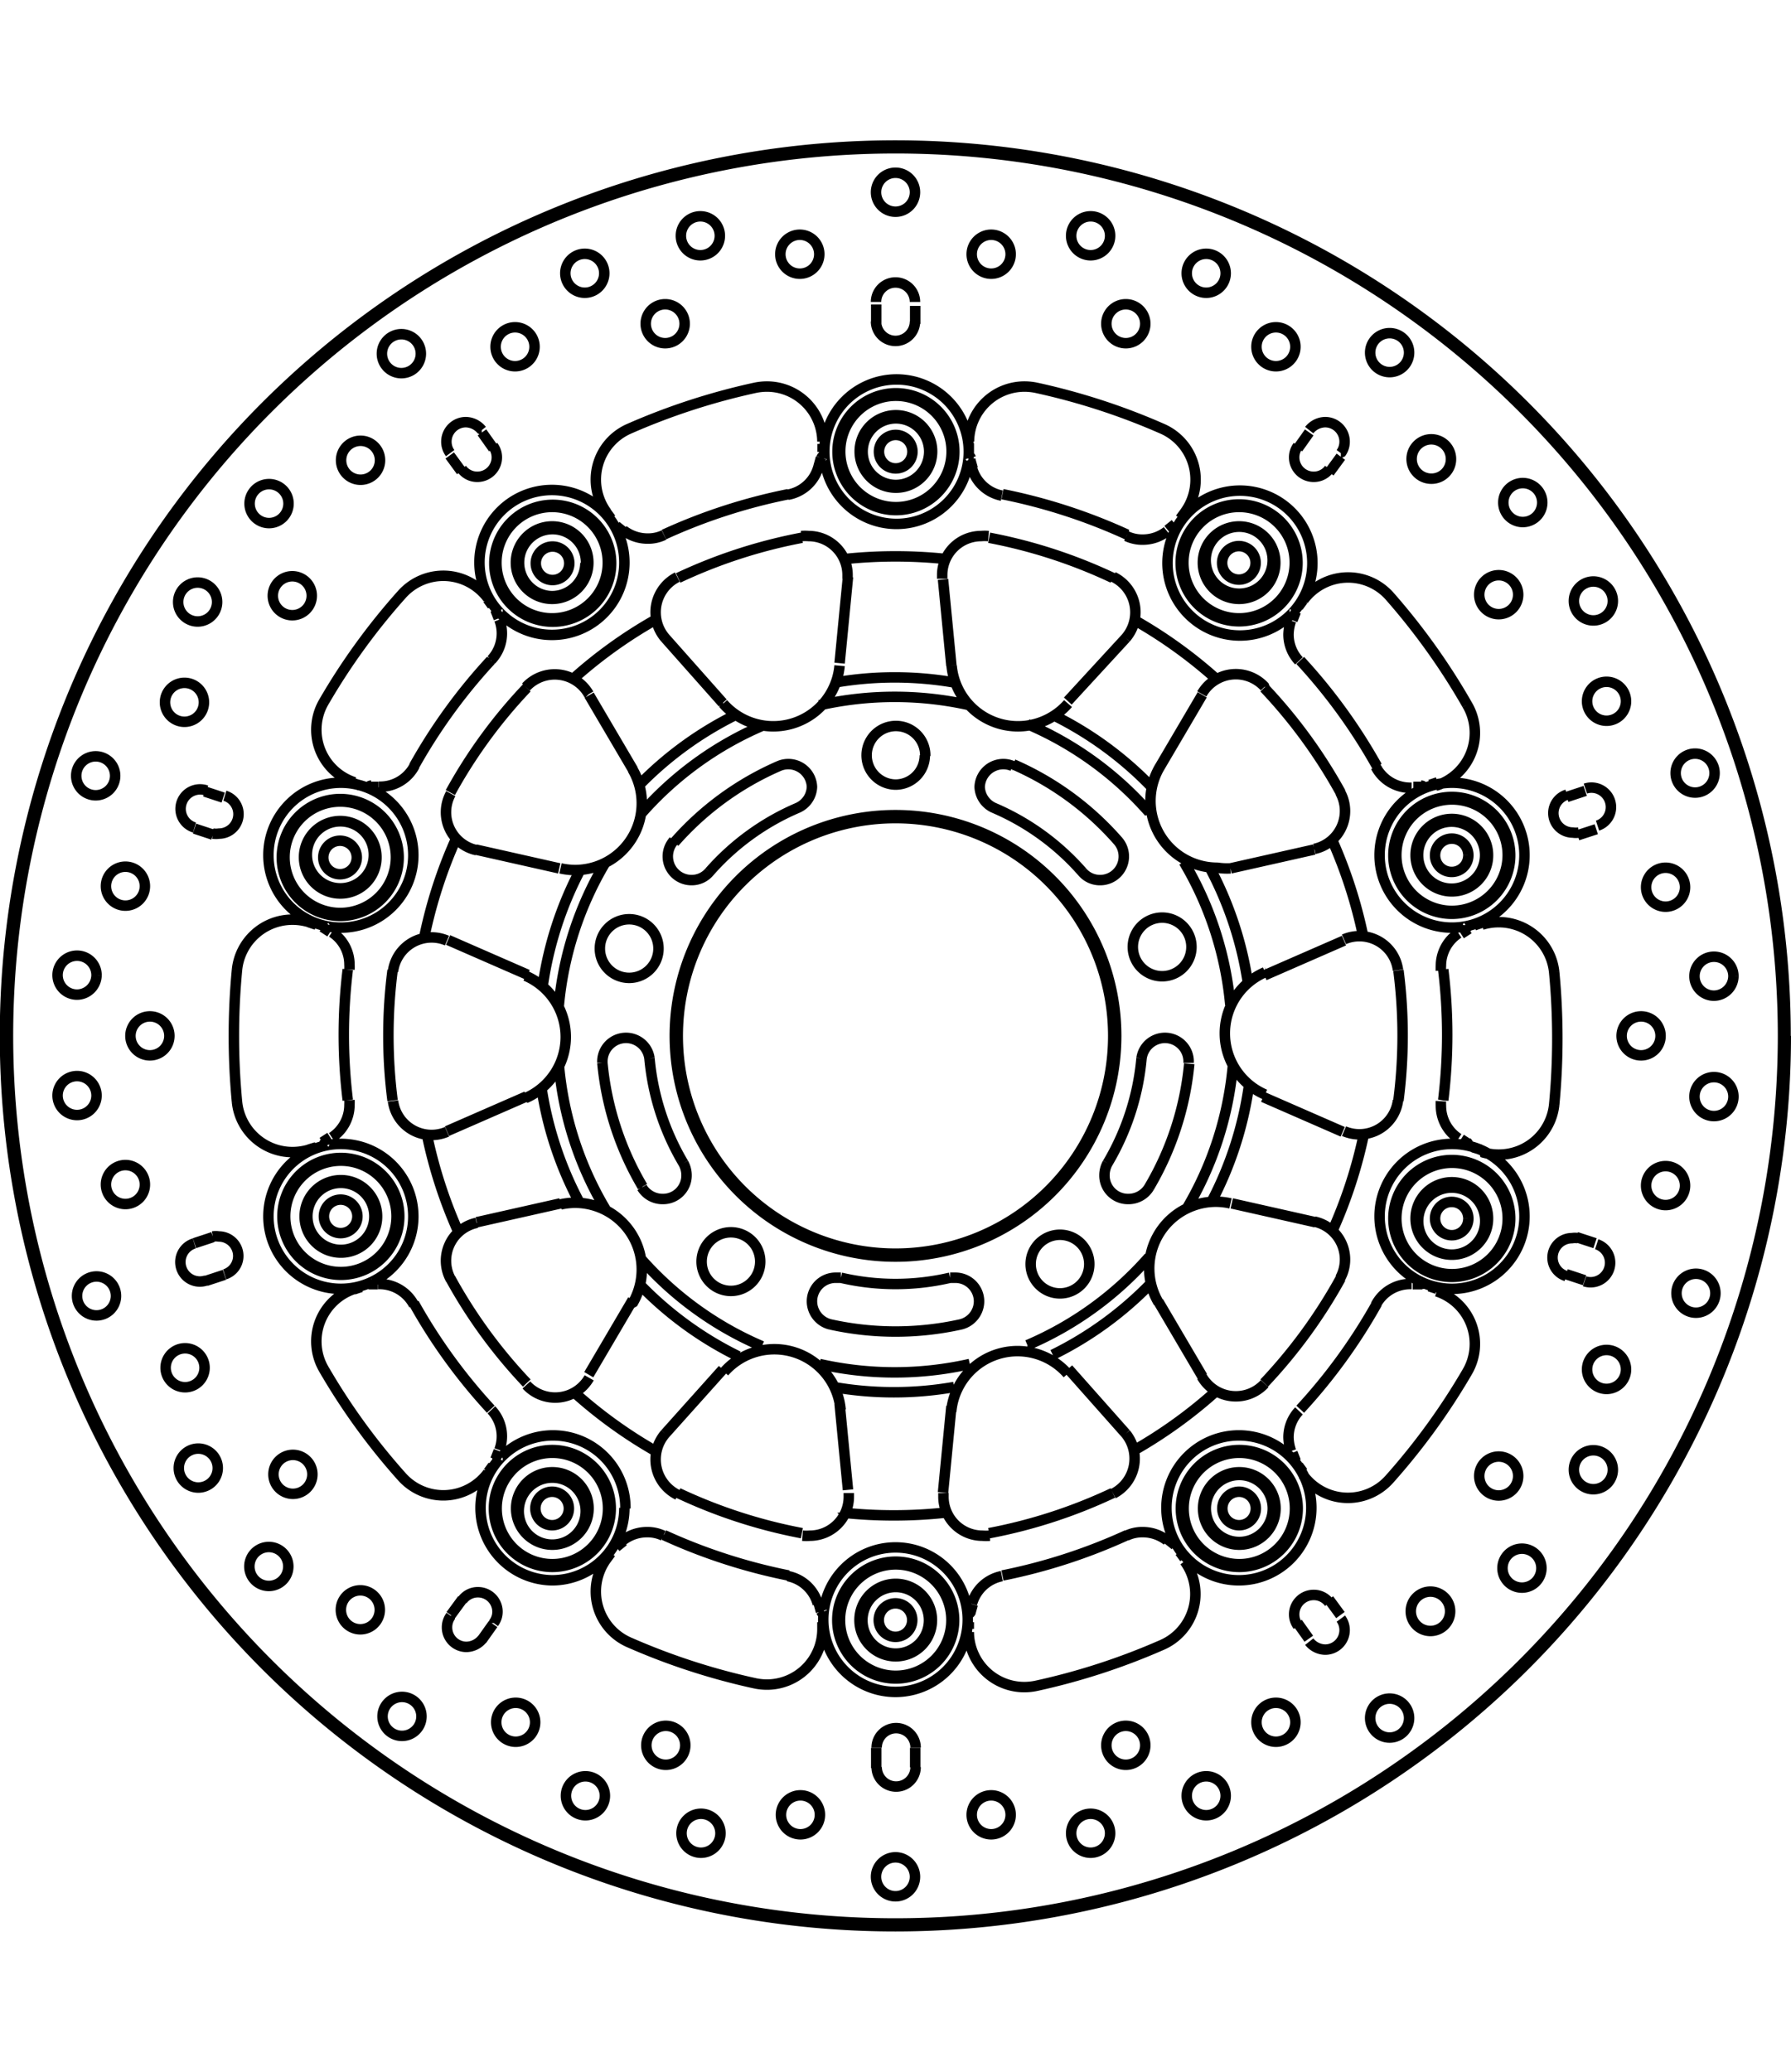 <svg xmlns="http://www.w3.org/2000/svg" width="1934" height="2237" viewBox="0 0 85.54 85.54"><defs><style>.a{fill:none;stroke:#000;stroke-linejoin:bevel;stroke-width:0.5px;}</style></defs><path class="a" d="M292.44,392.39l-.12.43m-15.27,47-.16.41m32.46-44.67-.35.28m-40,29-.37.24m2.2,6.78.45,0m49.42,0,.45,0m-52.52-17.06.37.24m40,29,.35.28m-32.46-44.67.16.41m15.27,47,.12.43m1.29-5.81-.4-4.12m0-35.36.4-4.12m-12.38,38.1,2.1-3.57m20.78-28.6L307,401m-32.42,23.55,3.8-1.66M280,428l-4,.9m40.06,0-4-.9m-33.63-10.92-3.8-1.66M307,439l-2.75-3.1m-20.78-28.6-2.1-3.57m11.15-12v.38m2.56,62.86V454m0-68v-.93M292.51,448v.38M309.82,395l-.22.3m5.62-3.36.54-.76m-41,56.48.55-.75m1.46-6.38-.22.3m45.34-32.94-.36.12m6.53.58.88-.29M262.52,429.9l.88-.29m4.94-4.29-.36.11m0-10.86.36.12m-4.94-4.3-.88-.29m66.39,21.57-.88-.29m-6.53.58.36.12m-45.34-32.94.22.3m39,49.35-.54-.76m-39.94-55-.55-.75m34.87,52.36.22.3M298.27,398.2l.4,4.12m.83,46V448m-2.56-62.86V386m0,68v.93m2.56-62.86v-.38m-.83,46-.4,4.12m12.38-38.1-2.1,3.57M282.18,445l.22-.3m34.87-52.36-.55.75m-39.94,55-.54.76m39-49.35.22-.3m-27.71,36.73L285,439m32.42-23.55-3.8,1.66m-43.5,15,.36-.12m-6.53-.58-.88.29m66.4-21.57-.89.29m-4.94,4.3.36-.12M312,412l4-.9m-40.06,0,4,.9m44,13.43-.36-.11m4.94,4.29.89.29m-66.4-21.57.88.29m6.53-.58-.36-.12m43.5,15,3.8,1.66M285,401l2.75,3.1m27.71,36.73-.22-.3m1.46,6.38.55.75m-41-56.48.54.76m5.62,3.36-.22-.3m26.37,37.7,2.1,3.57m-11.09,11.31.12-.43m15.27-47,.16-.41m-32.46,44.67.35-.28m40-29,.37-.24m-2.2-6.78-.45,0m-49.42,0-.45,0m52.52,17.06-.37-.24m-40-29-.35-.28m32.46,44.67-.16-.41m-15.27-47-.12-.43m-29.3,19h0a.8.8,0,0,0-1.6,0,.8.8,0,0,0,1.6,0m2,0h0a2.79,2.79,0,1,0-2.79,2.79,2.79,2.79,0,0,0,2.79-2.79m-1.19,0h0a1.6,1.6,0,1,0-3.19,0,1.6,1.6,0,0,0,3.19,0m.13,0h0a1.73,1.73,0,1,0-1.73,1.72,1.72,1.72,0,0,0,1.73-1.72m.93,0h0a2.66,2.66,0,1,0-2.66,2.65,2.66,2.66,0,0,0,2.66-2.65m51.22,17.24h0a.79.79,0,0,0-.79-.79.79.79,0,0,0-.8.79.8.8,0,0,0,.8.8.79.79,0,0,0,.79-.8m2,0h0a2.79,2.79,0,1,0-2.79,2.79,2.79,2.79,0,0,0,2.79-2.79m-1.2,0h0a1.6,1.6,0,0,0-3.19,0,1.6,1.6,0,1,0,3.19,0m.14,0h0a1.73,1.73,0,1,0-1.72,1.73,1.72,1.72,0,0,0,1.72-1.73m.94,0h0a2.66,2.66,0,1,0-2.66,2.66,2.66,2.66,0,0,0,2.66-2.66M296.8,447.9h0a.8.8,0,0,0-1.6,0,.8.8,0,0,0,1.6,0m2,0h0a2.79,2.79,0,1,0-2.79,2.79,2.79,2.79,0,0,0,2.79-2.79m-1.2,0h0a1.59,1.59,0,1,0-1.59,1.6,1.59,1.59,0,0,0,1.59-1.6m.14,0h0a1.73,1.73,0,1,0-1.73,1.73,1.73,1.73,0,0,0,1.73-1.73m.93,0h0a2.66,2.66,0,1,0-2.66,2.66,2.66,2.66,0,0,0,2.66-2.66m-1.86-55.8h0a.8.8,0,0,0-1.6,0,.8.8,0,0,0,1.6,0m2,0h0a2.79,2.79,0,1,0-2.79,2.79,2.79,2.79,0,0,0,2.79-2.79m-1.2,0h0a1.59,1.59,0,1,0-1.59,1.59,1.6,1.6,0,0,0,1.59-1.59m.14,0h0a1.73,1.73,0,1,0-1.73,1.72,1.73,1.73,0,0,0,1.73-1.72m.93,0h0a2.66,2.66,0,1,0-2.66,2.65,2.66,2.66,0,0,0,2.66-2.65m-18.26,5.33h0a.8.8,0,0,0-1.6,0,.8.8,0,0,0,1.6,0m2,0h0a2.79,2.79,0,1,0-2.79,2.79,2.79,2.79,0,0,0,2.79-2.79m-1.2,0h0A1.6,1.6,0,1,0,279.6,399a1.6,1.6,0,0,0,1.59-1.59m.14,0h0a1.73,1.73,0,1,0-1.73,1.72,1.73,1.73,0,0,0,1.73-1.72m.93,0h0a2.66,2.66,0,1,0-2.66,2.65,2.66,2.66,0,0,0,2.66-2.65m30.94,0h0a.8.8,0,1,0-1.6,0,.8.8,0,0,0,1.6,0m2,0h0a2.79,2.79,0,1,0-2.79,2.79,2.79,2.79,0,0,0,2.79-2.79m-1.19,0h0a1.6,1.6,0,1,0-3.19,0,1.6,1.6,0,0,0,3.19,0m.13,0h0a1.73,1.73,0,1,0-1.73,1.72,1.73,1.73,0,0,0,1.73-1.72m.93,0h0a2.66,2.66,0,1,0-2.66,2.65,2.66,2.66,0,0,0,2.66-2.65M280.4,442.57h0a.8.8,0,0,0-1.6,0,.8.8,0,1,0,1.6,0m2,0h0a2.79,2.79,0,1,0-2.79,2.79,2.79,2.79,0,0,0,2.79-2.79m-1.2,0h0a1.6,1.6,0,0,0-3.19,0,1.6,1.6,0,1,0,3.19,0m.14,0h0a1.73,1.73,0,1,0-1.73,1.73,1.73,1.73,0,0,0,1.73-1.73m.93,0h0a2.66,2.66,0,1,0-2.66,2.66,2.66,2.66,0,0,0,2.66-2.66m30.94,0h0a.8.8,0,0,0-1.6,0,.8.8,0,1,0,1.6,0m2,0h0a2.79,2.79,0,1,0-2.79,2.79,2.79,2.79,0,0,0,2.79-2.79m-1.19,0h0a1.6,1.6,0,1,0-1.6,1.6,1.6,1.6,0,0,0,1.6-1.6m.13,0h0a1.73,1.73,0,1,0-1.73,1.73,1.73,1.73,0,0,0,1.73-1.73m.93,0h0a2.66,2.66,0,1,0-2.66,2.66,2.66,2.66,0,0,0,2.66-2.66m8.28-31.19h0a.79.79,0,0,0-.79-.8.8.8,0,0,0-.8.8.79.79,0,0,0,.8.79.79.79,0,0,0,.79-.79m2,0h0a2.79,2.79,0,1,0-2.79,2.79,2.79,2.79,0,0,0,2.79-2.79m-1.2,0h0a1.6,1.6,0,1,0-1.59,1.59,1.6,1.6,0,0,0,1.59-1.59m.14,0h0a1.73,1.73,0,1,0-1.72,1.72,1.72,1.72,0,0,0,1.72-1.72m.94,0h0a2.66,2.66,0,1,0-2.66,2.65,2.67,2.67,0,0,0,2.66-2.65m-54.94,17.24h0a.8.8,0,0,0-1.6,0,.8.8,0,1,0,1.6,0m2,0h0a2.79,2.79,0,1,0-2.79,2.79,2.79,2.79,0,0,0,2.79-2.79m-1.19,0h0a1.6,1.6,0,1,0-1.6,1.6,1.6,1.6,0,0,0,1.6-1.6m.13,0h0a1.73,1.73,0,1,0-1.73,1.73,1.72,1.72,0,0,0,1.73-1.73m.93,0h0a2.66,2.66,0,1,0-2.66,2.66,2.66,2.66,0,0,0,2.66-2.66m43.74-31.19h0a3.46,3.46,0,1,0-3.46,3.45,3.46,3.46,0,0,0,3.46-3.45m-42.94,13.95h0a3.46,3.46,0,1,0-3.46,3.45,3.46,3.46,0,0,0,3.46-3.45m53.07,0h0a3.46,3.46,0,1,0-3.45,3.45,3.46,3.46,0,0,0,3.45-3.45m0,17.24h0a3.46,3.46,0,1,0-3.45,3.46,3.46,3.46,0,0,0,3.45-3.46m-53.07,0h0a3.46,3.46,0,1,0-3.46,3.46,3.46,3.46,0,0,0,3.46-3.46m26.53-36.52h0a3.45,3.45,0,1,0-3.45,3.45,3.45,3.45,0,0,0,3.45-3.45m-16.4,50.47h0A3.46,3.46,0,1,0,279.6,446a3.45,3.45,0,0,0,3.45-3.46m32.81,0h0A3.46,3.46,0,1,0,312.4,446a3.46,3.46,0,0,0,3.46-3.46m-32.81-45.14h0a3.46,3.46,0,1,0-3.45,3.45,3.45,3.45,0,0,0,3.45-3.45m16.4,50.47h0a3.45,3.45,0,1,0-3.45,3.46,3.45,3.45,0,0,0,3.45-3.46m-27.47-31h0a24.28,24.28,0,0,0,0,6.22m2.76,8.49h0a24.08,24.08,0,0,0,3.65,5m7.23,5.25h0a24.62,24.62,0,0,0,5.91,1.92m8.94,0h0a24.62,24.62,0,0,0,5.91-1.92m7.23-5.25h0a24.45,24.45,0,0,0,3.65-5m2.76-8.49h0a24.28,24.28,0,0,0,0-6.22m-2.76-8.49h0a24.45,24.45,0,0,0-3.65-5m-7.23-5.25h0a24.62,24.62,0,0,0-5.91-1.92m-8.94,0h0a24.62,24.62,0,0,0-5.91,1.92m-7.23,5.25h0a24.08,24.08,0,0,0-3.65,5m16.15-14.25h0a27,27,0,0,0-5.95,1.93m22.12,0h0a27,27,0,0,0-5.95-1.93m17.89,13h0a26.45,26.45,0,0,0-3.67-5.06m6.83,21h0a25.71,25.71,0,0,0,0-6.24m-6.83,21h0a26.45,26.45,0,0,0,3.67-5.06m-17.89,13h0a27,27,0,0,0,5.95-1.93m-22.12,0h0a27,27,0,0,0,5.95,1.93m-17.89-13h0a26.45,26.45,0,0,0,3.67,5.06m-6.83-21h0a25.71,25.71,0,0,0,0,6.24m6.83-21h0a26.45,26.45,0,0,0-3.67,5.06m8.35-3.45h0a1.87,1.87,0,0,0-3-.34m7.23-5.25h0A1.88,1.88,0,0,0,285,401m8.71-2.83h0c0-.06,0-.12,0-.18a1.86,1.86,0,0,0-1.86-1.86,2.07,2.07,0,0,0-.35,0m8.94,0h0a2.07,2.07,0,0,0-.35,0,1.86,1.86,0,0,0-1.86,1.86c0,.06,0,.12,0,.18M307,401h0a1.88,1.88,0,0,0-.6-2.92m7.23,5.25h0a1.87,1.87,0,0,0-3,.34m5.38,7.4h0a1.85,1.85,0,0,0,1.23-2.7m2.76,8.49h0a1.86,1.86,0,0,0-2.58-1.47m0,9.16h0a1.86,1.86,0,0,0,2.58-1.47m-2.76,8.49h0a1.85,1.85,0,0,0-1.23-2.7m-5.38,7.4h0a1.87,1.87,0,0,0,3,.34m-7.23,5.25h0A1.88,1.88,0,0,0,307,439m-8.71,2.83h0c0,.06,0,.12,0,.18a1.86,1.86,0,0,0,1.86,1.86,2.07,2.07,0,0,0,.35,0m-8.94,0h0a2.07,2.07,0,0,0,.35,0,1.86,1.86,0,0,0,1.86-1.86c0-.06,0-.12,0-.18M285,439h0a1.88,1.88,0,0,0,.6,2.92m-7.23-5.25h0a1.87,1.87,0,0,0,3-.34m-6.79-20.88h0a1.86,1.86,0,0,0-2.58,1.47m2.76-8.49h0a1.85,1.85,0,0,0,1.23,2.7m0,17.8h0a1.85,1.85,0,0,0-1.23,2.7M272,423.11h0a1.86,1.86,0,0,0,2.58,1.47m35.55-8.71h0a1.4,1.4,0,1,0-2.79,0,1.4,1.4,0,0,0,2.79,0m-12.71-9.24h0A1.4,1.4,0,1,0,296,408a1.4,1.4,0,0,0,1.4-1.4m-12.72,9.24h0a1.4,1.4,0,1,0-1.39,1.39,1.4,1.4,0,0,0,1.39-1.39m4.86,14.94h0a1.4,1.4,0,1,0-1.4,1.4,1.4,1.4,0,0,0,1.4-1.4m15.71,0h0a1.4,1.4,0,0,0-2.79,0,1.4,1.4,0,1,0,2.79,0m-19.84-20.1h0a1.13,1.13,0,0,0,.85,1.88,1.1,1.1,0,0,0,.85-.39m4.22-3.06h0a11.76,11.76,0,0,0-4.22,3.06m4.22-3.06h0a1.14,1.14,0,0,0,.68-1,1.13,1.13,0,0,0-1.57-1m0,0h0a14.14,14.14,0,0,0-5,3.65m16.15-3.65h0a1.13,1.13,0,0,0-1.57,1,1.14,1.14,0,0,0,.68,1m4.22,3.06h0a11.76,11.76,0,0,0-4.22-3.06m4.22,3.06h0a1.1,1.1,0,0,0,.85.39,1.13,1.13,0,0,0,.85-1.88m0,0h0a14.14,14.14,0,0,0-5-3.65M310,421.29h0v-.1a1.13,1.13,0,0,0-2.25-.11m-1.62,5h0a11.91,11.91,0,0,0,1.62-5m-1.62,5h0a1.19,1.19,0,0,0-.15.58,1.12,1.12,0,0,0,1.13,1.13,1.15,1.15,0,0,0,1-.55m0,0h0a14.21,14.21,0,0,0,1.92-5.91m-10.92,12.45h0a1.14,1.14,0,0,0,.88-1.1,1.13,1.13,0,0,0-1.13-1.13l-.25,0m-5.22,0h0a11.5,11.5,0,0,0,5.22,0m-5.22,0h0l-.25,0a1.13,1.13,0,0,0-1.13,1.13,1.14,1.14,0,0,0,.88,1.1m0,0h0a14.39,14.39,0,0,0,6.22,0m-15.22-6.54h0a1.15,1.15,0,0,0,1,.55,1.12,1.12,0,0,0,1.13-1.13,1.19,1.19,0,0,0-.15-.58m-1.62-5h0a11.91,11.91,0,0,0,1.62,5m-1.62-5h0a1.13,1.13,0,0,0-2.25.11v.1m0,0h0a14.21,14.21,0,0,0,1.92,5.91m8.64-34.89h0a.11.11,0,0,0-.09.08m-9.79,3.18h0s0,0-.06,0h0m-5.62,4.08h0a.09.09,0,0,0,0,.08.06.06,0,0,0,0,0m-6.05,8.32h0a.11.11,0,0,0-.1.06m-2.14,6.61h0v0a.12.12,0,0,0,.05.09m0,10.28h0a.12.12,0,0,0-.05.09v0m2.14,6.61h0a.11.11,0,0,0,.1.06h0m6.05,8.32h0a.06.06,0,0,0,0,0,.09.09,0,0,0,0,.08m5.62,4.08h0s.05,0,.06,0m9.79,3.18h0a.11.11,0,0,0,.09.08m6.94,0h0a.11.11,0,0,0,.09-.08m9.79-3.18h0s0,0,.06,0h0m5.62-4.08h0a.09.09,0,0,0,0-.08.06.06,0,0,0,0,0m6.05-8.32h0a.11.11,0,0,0,.1-.06m2.14-6.61h0v0a.12.12,0,0,0-.05-.09m0-10.28h0a.12.12,0,0,0,.05-.09v0m-2.14-6.61h0a.11.11,0,0,0-.1-.06h0m-6.05-8.32h0a.06.06,0,0,0,0,0,.09.09,0,0,0,0-.08m-5.62-4.08h0s-.05,0-.06,0m-9.79-3.18h0a.11.11,0,0,0-.09-.08M283,395.85h0a1.88,1.88,0,0,0,1.16.4,1.74,1.74,0,0,0,.78-.17m5.95-1.93h0a1.85,1.85,0,0,0,1.43-1.33m-21,15.28h.08a1.86,1.86,0,0,0,1.63-1m3.67-5.06h0a1.84,1.84,0,0,0,.5-1.26,1.88,1.88,0,0,0-.12-.66m-8,24.73h0a1.85,1.85,0,0,0,.84-1.56,1.7,1.7,0,0,0,0-.22m0-6.24h0a1.77,1.77,0,0,0,0-.23,1.84,1.84,0,0,0-.84-1.55m8,24.73h0a1.88,1.88,0,0,0,.12-.66,1.84,1.84,0,0,0-.5-1.26M273,432.85h0a1.86,1.86,0,0,0-1.63-1h-.08m21,15.28h0a1.85,1.85,0,0,0-1.43-1.33m-5.95-1.93h0a1.74,1.74,0,0,0-.78-.17,1.88,1.88,0,0,0-1.16.4m26,0h0a1.88,1.88,0,0,0-1.16-.4,1.74,1.74,0,0,0-.78.17m-5.95,1.93h0a1.85,1.85,0,0,0-1.43,1.33m21-15.28h-.08a1.86,1.86,0,0,0-1.63,1m-3.67,5.06h0a1.84,1.84,0,0,0-.5,1.26,2.14,2.14,0,0,0,.12.66m8-24.73h0a1.86,1.86,0,0,0-.84,1.55,1.77,1.77,0,0,0,0,.23m0,6.24h0a1.7,1.7,0,0,0,0,.22,1.87,1.87,0,0,0,.84,1.56m-8-24.73h0a2.14,2.14,0,0,0-.12.66,1.84,1.84,0,0,0,.5,1.26m3.67,5.06h0a1.86,1.86,0,0,0,1.63,1h.08m-21-15.28h0a1.85,1.85,0,0,0,1.43,1.33m5.95,1.93h0a1.74,1.74,0,0,0,.78.17,1.88,1.88,0,0,0,1.16-.4m-30.64,27.07h0a3.18,3.18,0,0,0,0-5.84m21.11-24.77h0m-16,40.42h0a3.19,3.19,0,0,0-2.75-4.81,3.25,3.25,0,0,0-.69.08m29.48-32.43h0m5.62,4.08h0l0,0m6.21,8.55h0v0m2.14,6.61h0v0m-30.07,23h0a3.18,3.18,0,0,0-5.56-1.81m35.63-10.59h0v0m-2.14,6.61h0v0m-6.21,8.55h0l0,0m-5.62,4.08h0m-5.26-8.56h0a3.18,3.18,0,0,0-5.56,1.81m.77,10h0m-6.94,0h0m-10.05-3.26h0m-5.62-4.08h0l0,0M312,428h0a3.25,3.25,0,0,0-.69-.08,3.19,3.19,0,0,0-2.75,4.81m-37.82-.9h0v0m-2.14-6.61h0v0m0-10.56h0v0m2.14-6.61h0v0m42.91,8.91h0a3.18,3.18,0,0,0,0,5.84m-36.7-23.3h0l0,0m5.62-4.08h0m10.05-3.26h0m16,15h0a3.19,3.19,0,0,0,2.75,4.81A3.25,3.25,0,0,0,312,412m-13.32-9.68h0a3.18,3.18,0,0,0,5.56,1.81M306.4,420h0A10.4,10.4,0,1,0,296,430.4,10.4,10.4,0,0,0,306.4,420m-18.63-15.87h0a3.18,3.18,0,0,0,5.56-1.81M280,412h0a3.25,3.25,0,0,0,.69.08,3.19,3.19,0,0,0,2.75-4.81m-1.3,4.46h0a16.2,16.2,0,0,0-2.22,6.82m31.17,9.38h0a17.05,17.05,0,0,0,1.78-5.47M280.63,437h0a22.39,22.39,0,0,0,4,2.88m-3.69-27.8h0a17.05,17.05,0,0,0-1.78,5.47m-5.54,7.17h0a22.64,22.64,0,0,0,1.51,4.66m34.76-1.1h0a16.2,16.2,0,0,0,2.22-6.82m-28.28,10.46h0a16.91,16.91,0,0,0,4.66,3.38M311.37,403h0a22.39,22.39,0,0,0-4-2.88m-23.56,30.49h0a16.18,16.18,0,0,0,5.81,4.21m23.22-17.29h0a17.05,17.05,0,0,0-1.78-5.47m-26.51-11.94h0a22.39,22.39,0,0,0-4,2.88m12.92,39.77h0a23.15,23.15,0,0,0,4.9,0m-5.33-6h0a16.71,16.71,0,0,0,5.76,0m13.19-18.26h0a16.2,16.2,0,0,0-2.22-6.82m-34.76-1.1h0a22.64,22.64,0,0,0-1.51,4.66m44.84,0h0a22.64,22.64,0,0,0-1.51-4.66m-9.5,29.24h0a22.39,22.39,0,0,0,4-2.88m-3.16-28.9h0a16.91,16.91,0,0,0-4.66-3.38m-11.14,31h0a16.31,16.31,0,0,0,7.18,0m8.56-26.35h0a16.18,16.18,0,0,0-5.81-4.21m1.21,30.12h0a16.91,16.91,0,0,0,4.66-3.38m-9.33-28.72h0a16.71,16.71,0,0,0-5.76,0m6.47,1.08h0a16.31,16.31,0,0,0-7.18,0m-13.29,18.19h0a17.05,17.05,0,0,0,1.78,5.47m7.55-23.22h0a16.91,16.91,0,0,0-4.66,3.38m33.12,21.28h0a22.64,22.64,0,0,0,1.51-4.66m-16.08,10.12h0a16.18,16.18,0,0,0,5.81-4.21M285.46,420h0A10.54,10.54,0,1,0,296,409.46,10.54,10.54,0,0,0,285.46,420m-5.53,1.46h0a16.2,16.2,0,0,0,2.22,6.82m7.51-23.1h0a16.18,16.18,0,0,0-5.81,4.21m14.6-12.16h0a23.15,23.15,0,0,0-4.9,0m3.38,62.93h0a.93.93,0,1,0-.93.93.93.93,0,0,0,.93-.93m11-6.28h0a.93.93,0,0,0-1.86,0,.93.93,0,0,0,1.86,0m-1.68,4.2h0a.93.93,0,0,0-1.86,0,.93.93,0,0,0,1.86,0m-4.75-.88h0a.93.93,0,1,0-.93.93.93.93,0,0,0,.93-.93m10.27-.91h0a.93.93,0,1,0-.93.93.93.93,0,0,0,.93-.93m3.33-3.51h0a.93.93,0,1,0-1.86,0,.93.93,0,1,0,1.86,0m-20,2.14h0a.93.93,0,0,0,1.86,0m0-.93h0a.93.93,0,0,0-1.86,0m-21.74-1.49h0a.93.93,0,1,0-.93.93.93.93,0,0,0,.93-.93m12.6,1.38h0a.93.93,0,1,0-.93.93.93.93,0,0,0,.93-.93m-3.84,2.41h0a.93.93,0,1,0-.93.93.93.93,0,0,0,.93-.93m-3.33-3.51h0a.93.93,0,1,0-.93.93.93.93,0,0,0,.93-.93m8.85,5.3h0a.93.93,0,1,0-.93.93.93.93,0,0,0,.93-.93m4.75-.88h0a.93.93,0,1,0-.93.93.93.93,0,0,0,.93-.93m-17.63-9.5h0a.91.91,0,0,0-.18.55.93.93,0,0,0,.93.93,1,1,0,0,0,.76-.38m.54-.76h0a.9.9,0,0,0,.18-.54.93.93,0,0,0-.93-.93.91.91,0,0,0-.75.38m-16.54-14.53h0a.93.93,0,1,0-.93.93.93.93,0,0,0,.93-.93m9.38,8.52h0a.93.93,0,1,0-.93.93.93.93,0,0,0,.93-.93m-4.52-.3h0a.93.93,0,1,0-.93.93.93.93,0,0,0,.93-.93m-.63-4.79h0a.93.93,0,1,0-.93.93.93.93,0,0,0,.93-.93m4,9.49h0a.93.93,0,0,0-1.86,0,.93.93,0,0,0,1.86,0m4.37,2.07h0a.93.93,0,1,0-1.86,0,.93.93,0,1,0,1.86,0m-8.86-17.5h0a.93.93,0,1,0,.57,1.77m.88-.29h0a.92.92,0,0,0,.65-.88.93.93,0,0,0-.93-.93.92.92,0,0,0-.29,0m-4.66-22h0a.93.93,0,1,0-.93.93.93.93,0,0,0,.93-.93M261.32,420h0a.93.93,0,1,0-.93.93.93.93,0,0,0,.93-.93m-3.48-2.9h0a.93.93,0,1,0-.93.93.94.94,0,0,0,.93-.93m2.31-4.25h0a.93.93,0,1,0-.93.93.93.93,0,0,0,.93-.93m-2.31,10h0a.93.93,0,1,0-.93.93.93.93,0,0,0,.93-.93m2.31,4.25h0a.93.93,0,1,0-.93.93.93.93,0,0,0,.93-.93m2.94-18.82h0a.93.93,0,1,0-.57,1.77m.88.29h0a.92.92,0,0,0,.29,0,.93.93,0,0,0,.93-.93.92.92,0,0,0-.65-.88m9.36-21.11h0a.93.93,0,0,0-1.86,0,.93.93,0,1,0,1.86,0m-5.21,11.56h0a.93.93,0,1,0-.93.93.93.93,0,0,0,.93-.93m-1.11-4.4h0a.93.93,0,1,0-.93.93.93.93,0,0,0,.93-.93m4.37-2.07h0a.93.93,0,1,0-.93.93.93.93,0,0,0,.93-.93m-7.78,6.77h0a.93.93,0,1,0-1.86,0,.93.93,0,1,0,1.86,0m-.63,4.79h0a.93.93,0,1,0-.93.93.93.93,0,0,0,.93-.93m13.27-13h0a1,1,0,0,0-.76-.38.93.93,0,0,0-.93.93.91.91,0,0,0,.18.55m.55.75h0a.91.91,0,0,0,.75.38.93.93,0,0,0,.93-.93.9.9,0,0,0-.18-.54m20.15-12.12h0a.93.93,0,1,0-.93.93.93.93,0,0,0,.93-.93m-11,6.28h0a.93.93,0,0,0-1.86,0,.93.93,0,0,0,1.86,0m1.68-4.2h0a.93.93,0,0,0-1.86,0,.93.93,0,0,0,1.86,0m4.75.88h0a.93.93,0,1,0-.93.93.93.93,0,0,0,.93-.93m-10.27.91h0a.93.93,0,1,0-.93.93.93.93,0,0,0,.93-.93m-3.33,3.51h0a.93.93,0,1,0-1.86,0,.93.93,0,1,0,1.86,0m18.17-2.14h0a.93.93,0,1,0-1.86,0m0,.93h0a.93.93,0,0,0,1.86,0m23.6,1.49h0a.93.93,0,1,0-.93.93.93.93,0,0,0,.93-.93m-12.6-1.38h0a.93.93,0,1,0-.93.93.93.93,0,0,0,.93-.93m3.84-2.41h0a.93.93,0,1,0-.93.93.93.93,0,0,0,.93-.93m3.33,3.51h0a.93.93,0,1,0-.93.93.93.93,0,0,0,.93-.93m-8.85-5.3h0a.93.93,0,1,0-.93.93.93.93,0,0,0,.93-.93m-4.75.88h0a.93.93,0,1,0-.93.93.93.93,0,0,0,.93-.93m15.77,9.5h0a.91.91,0,0,0,.18-.55.93.93,0,0,0-.93-.93,1,1,0,0,0-.76.38m-.54.76h0a.9.9,0,0,0-.18.54.93.93,0,0,0,.93.93.91.91,0,0,0,.75-.38m18.4,14.53h0a.93.93,0,1,0-.93.93.93.93,0,0,0,.93-.93m-9.38-8.52h0a.93.93,0,1,0-.93.93.93.93,0,0,0,.93-.93m4.52.3h0a.93.93,0,1,0-.93.93.93.93,0,0,0,.93-.93m.63,4.79h0a.93.93,0,1,0-.93.93.93.93,0,0,0,.93-.93m-4-9.49h0a.93.93,0,0,0-1.86,0,.93.93,0,0,0,1.86,0m-4.36-2.07h0a.94.94,0,1,0-.94.93.93.93,0,0,0,.94-.93m7,17.5h0a.93.93,0,1,0-.58-1.77m-.88.29h0a.92.92,0,0,0-.65.88.93.93,0,0,0,.93.93.92.92,0,0,0,.29,0m6.52,22h0a.93.93,0,1,0-.93.93.93.93,0,0,0,.93-.93M332.54,420h0a.93.93,0,1,0-.93.93.93.93,0,0,0,.93-.93m3.48,2.9h0a.93.93,0,1,0-.93.93.93.93,0,0,0,.93-.93m-2.31,4.25h0a.93.93,0,1,0-.93.93.93.93,0,0,0,.93-.93m2.31-10h0a.93.93,0,1,0-.93.93.94.94,0,0,0,.93-.93m-2.31-4.25h0a.93.93,0,1,0-.93.93.93.93,0,0,0,.93-.93m-4.8,18.82h0a.93.93,0,0,0,.58-1.77m-.89-.29h0a.92.92,0,0,0-.29,0,.93.93,0,0,0-.93.93.92.92,0,0,0,.65.88m-7.5,21.11h0a.93.93,0,0,0-1.86,0,.93.93,0,1,0,1.86,0m5.21-11.56h0a.93.93,0,1,0-.93.93.93.93,0,0,0,.93-.93m1.11,4.4h0a.93.93,0,1,0-.93.93.93.93,0,0,0,.93-.93m-4.36,2.07h0a.94.94,0,1,0-.94.93.94.94,0,0,0,.94-.93m7.77-6.77h0a.93.93,0,1,0-1.86,0,.93.93,0,1,0,1.86,0m.63-4.79h0a.93.93,0,1,0-.93.93.93.93,0,0,0,.93-.93m-15.13,13h0a1,1,0,0,0,.76.38.93.93,0,0,0,.93-.93.91.91,0,0,0-.18-.55m-.55-.75h0a.91.91,0,0,0-.75-.38.93.93,0,0,0-.93.93.9.9,0,0,0,.18.54m-15.72.3h0a2.65,2.65,0,0,0,2.65,2.63,2.76,2.76,0,0,0,.57-.06m0,0h0a31.72,31.72,0,0,0,6-1.95m0,0h0a2.65,2.65,0,0,0,1.09-4m5.66-4.11h0a2.65,2.65,0,0,0,4.12.19m0,0h0a31.58,31.58,0,0,0,3.71-5.11m0,0h0a2.64,2.64,0,0,0-1.45-3.86m2.16-6.65h0a2.72,2.72,0,0,0,.8.12,2.66,2.66,0,0,0,2.65-2.39m0,0h0c.1-1.05.15-2.1.15-3.16s-.05-2.11-.15-3.16m0,0h0a2.66,2.66,0,0,0-2.65-2.39,2.72,2.72,0,0,0-.8.12m-2.16-6.65h0a2.64,2.64,0,0,0,1.45-3.86m0,0h0A31.58,31.58,0,0,0,319.6,399m0,0h0a2.65,2.65,0,0,0-4.12.19M309.82,395h0a2.65,2.65,0,0,0-1.09-4m0,0h0a31.72,31.72,0,0,0-6-1.95m0,0h0a2.76,2.76,0,0,0-.57-.06,2.65,2.65,0,0,0-2.65,2.63m-7,0h0a2.65,2.65,0,0,0-2.65-2.63,2.76,2.76,0,0,0-.57.06m0,0h0a31.72,31.72,0,0,0-6,1.95m0,0h0a2.65,2.65,0,0,0-1.09,4m-5.66,4.11h0a2.65,2.65,0,0,0-4.12-.19m0,0h0a31,31,0,0,0-3.71,5.11m0,0h0a2.64,2.64,0,0,0,1.45,3.86M268,414.57h0a2.72,2.72,0,0,0-.8-.12,2.66,2.66,0,0,0-2.65,2.39m0,0h0c-.1,1.05-.15,2.1-.15,3.16s.05,2.11.15,3.16m0,0h0a2.66,2.66,0,0,0,2.65,2.39,2.72,2.72,0,0,0,.8-.12m2.16,6.65h0a2.64,2.64,0,0,0-1.45,3.86m0,0h0a31,31,0,0,0,3.71,5.11m0,0h0a2.65,2.65,0,0,0,4.12-.19m5.66,4.11h0a2.65,2.65,0,0,0,1.09,4m0,0h0a31.72,31.72,0,0,0,6,1.95m0,0h0a2.76,2.76,0,0,0,.57.06,2.65,2.65,0,0,0,2.65-2.63m46-28.33h0A42.52,42.52,0,1,0,296,462.52,42.54,42.54,0,0,0,338.52,420m-56.17,24.64h0l0,0M292.51,448h0m-22.07-16h0l0,0m6.24,8.6h0l0,0m-8.43-25.95h0v0m0,10.64h0v0m8.43-25.95h0l0,0M270.5,408h0l0,0m22.07-16h0m-10.11,3.28h0l0,0m27.3,0h0l0,0m-10.11-3.28h0m22.07,16h0l0,0m-6.24-8.6h0l0,0m8.43,25.95h0v0m0-10.63h0v-.05m-8.43,25.95h0l0,0m6.24-8.6h0l0,0m-22.07,16h0m10.11-3.28h0l0,0M338.39,420h0A42.39,42.39,0,1,0,296,462.39,42.4,42.4,0,0,0,338.39,420" transform="translate(-253.23 -377.23)"/></svg>